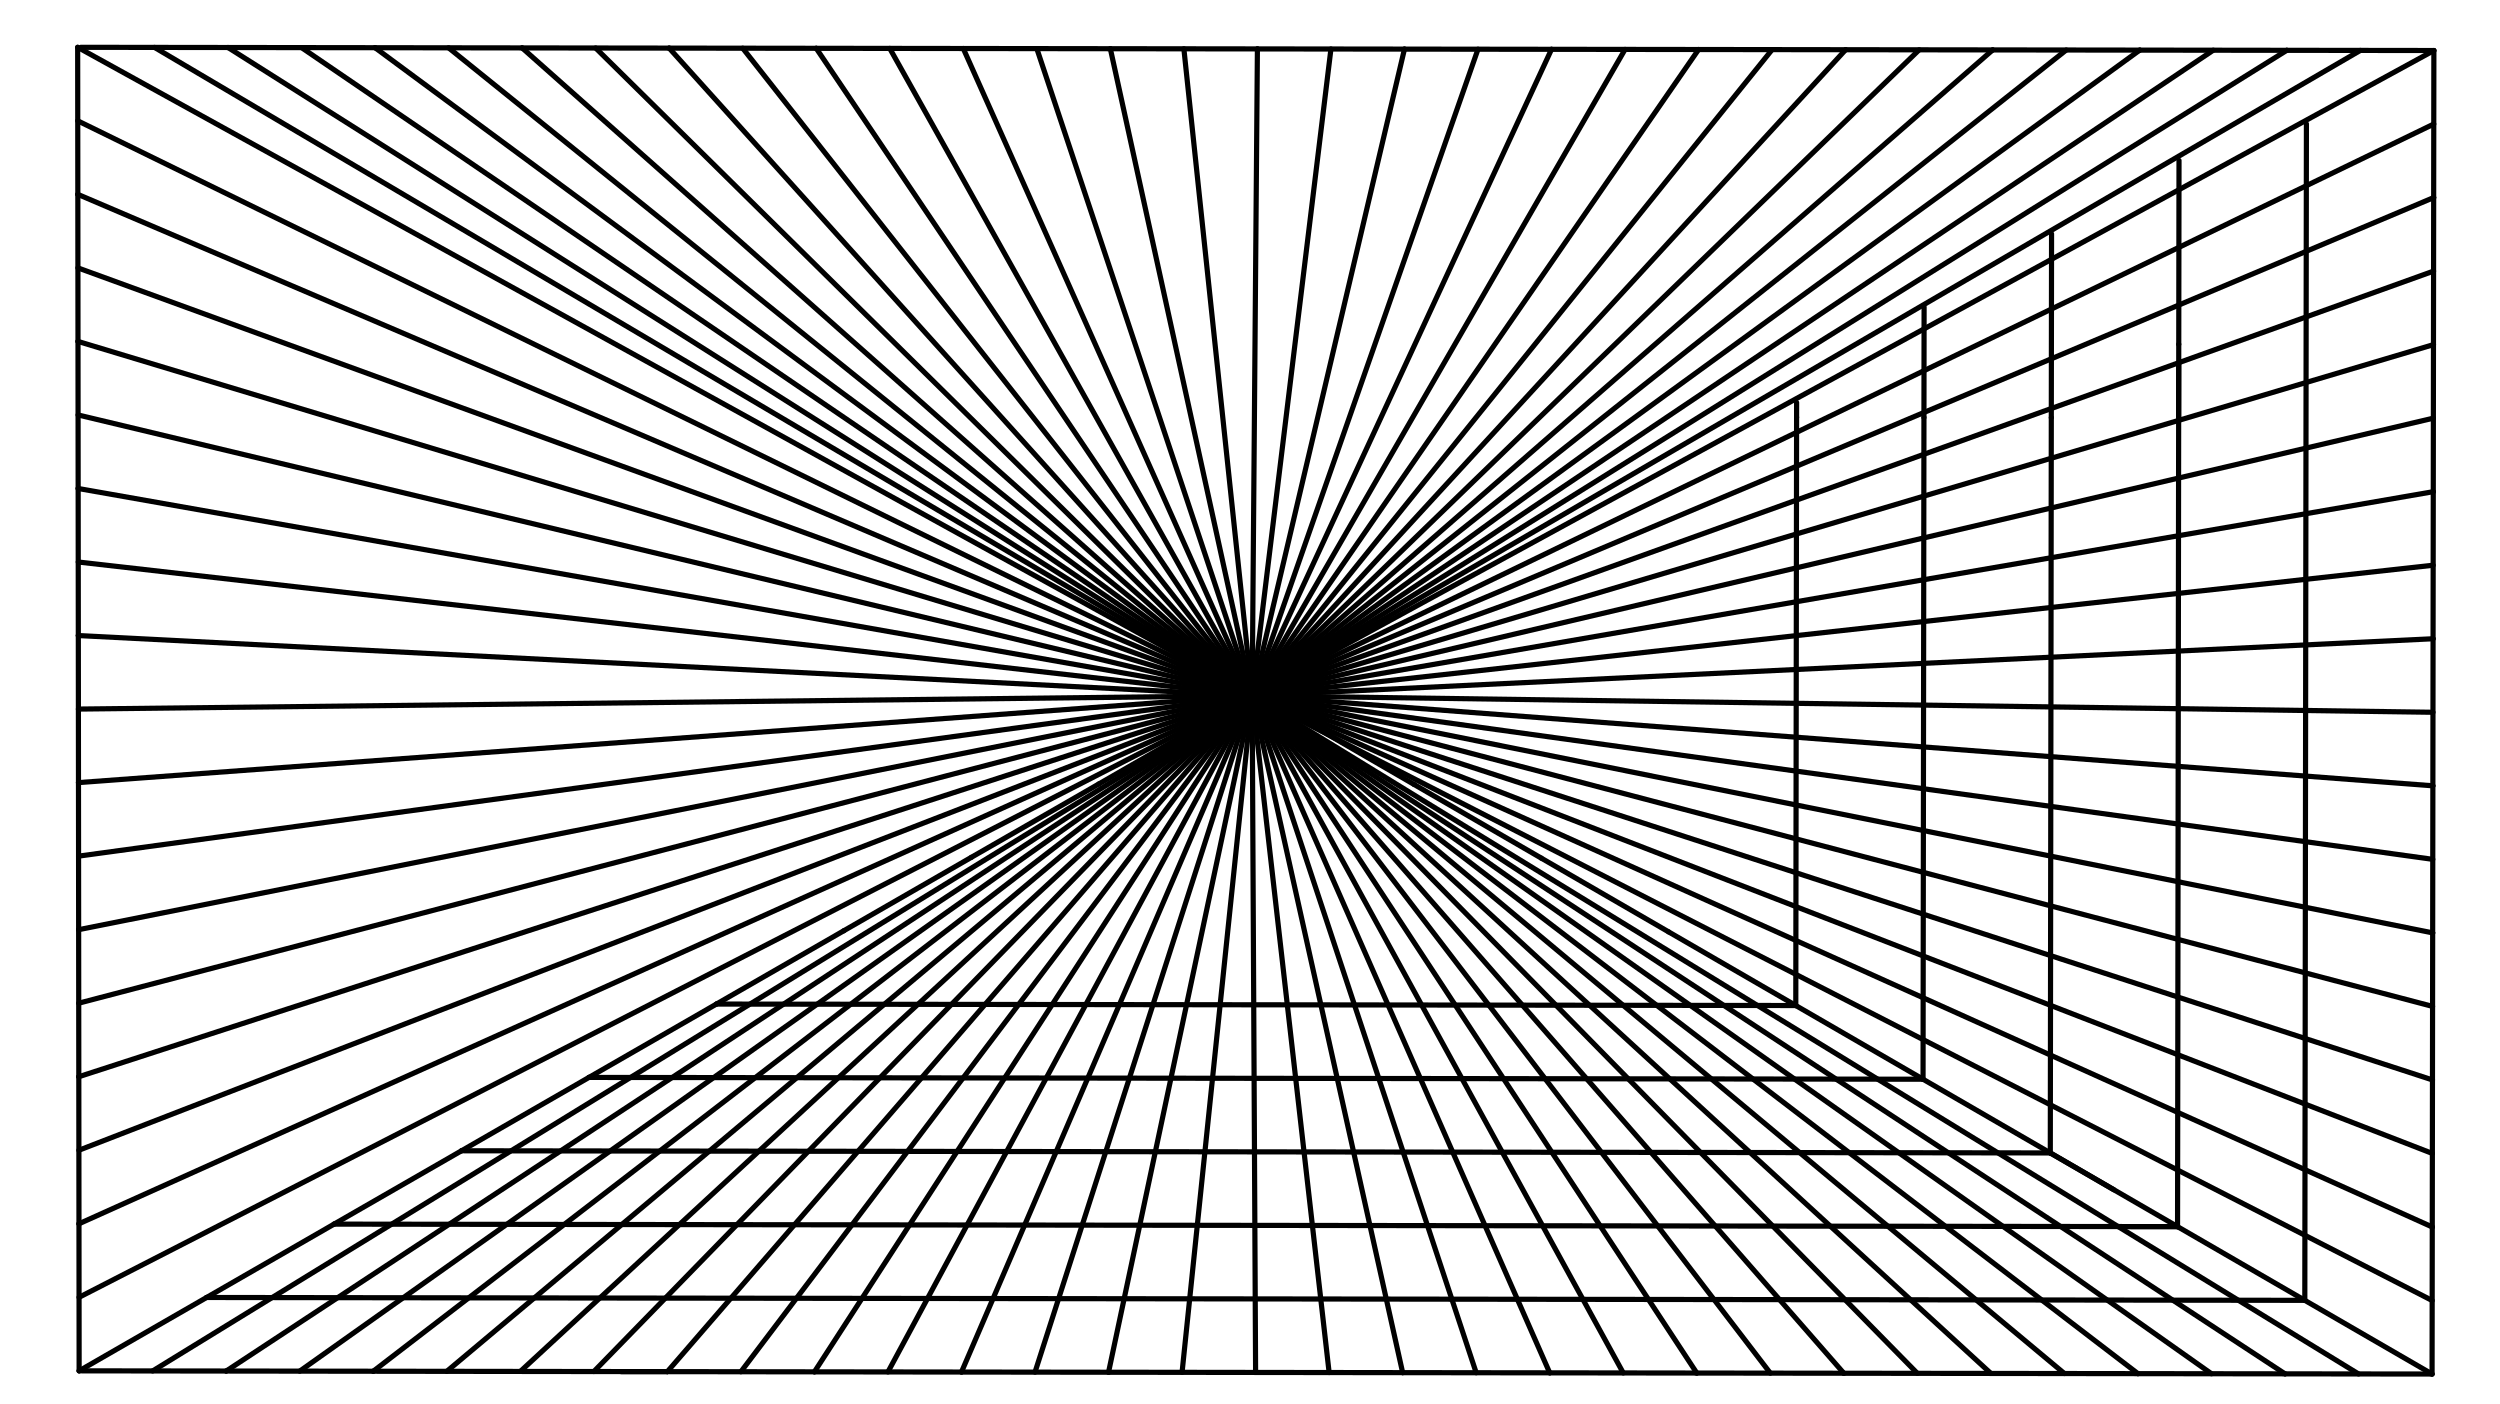 <svg xmlns="http://www.w3.org/2000/svg" class="svg--816" height="100%" preserveAspectRatio="xMidYMid meet" viewBox="0 0 963.78 541.417" width="100%"><defs><marker id="marker-arrow" markerHeight="16" markerUnits="userSpaceOnUse" markerWidth="24" orient="auto-start-reverse" refX="24" refY="4" viewBox="0 0 24 8"><path d="M 0 0 L 24 4 L 0 8 z" stroke="inherit"></path></marker></defs><g class="aux-layer--949"></g><g class="main-layer--75a"><g class="element--733"><line stroke="#000000" stroke-dasharray="none" stroke-linecap="round" stroke-width="2" x1="30.506" x2="30.443" y1="528.473" y2="471.781"></line></g><g class="element--733"><line stroke="#000000" stroke-dasharray="none" stroke-linecap="round" stroke-width="2" x1="30.443" x2="30.381" y1="471.781" y2="415.088"></line></g><g class="element--733"><line stroke="#000000" stroke-dasharray="none" stroke-linecap="round" stroke-width="2" x1="30.381" x2="30.318" y1="415.088" y2="358.395"></line></g><g class="element--733"><line stroke="#000000" stroke-dasharray="none" stroke-linecap="round" stroke-width="2" x1="30.318" x2="30.255" y1="358.395" y2="301.702"></line></g><g class="element--733"><line stroke="#000000" stroke-dasharray="none" stroke-linecap="round" stroke-width="2" x1="30.255" x2="30.193" y1="301.702" y2="245.009"></line></g><g class="element--733"><line stroke="#000000" stroke-dasharray="none" stroke-linecap="round" stroke-width="2" x1="30.193" x2="30.13" y1="245.009" y2="188.316"></line></g><g class="element--733"><line stroke="#000000" stroke-dasharray="none" stroke-linecap="round" stroke-width="2" x1="30.13" x2="30.068" y1="188.316" y2="131.623"></line></g><g class="element--733"><line stroke="#000000" stroke-dasharray="none" stroke-linecap="round" stroke-width="2" x1="30.068" x2="30.005" y1="131.623" y2="74.93"></line></g><g class="element--733"><line stroke="#000000" stroke-dasharray="none" stroke-linecap="round" stroke-width="2" x1="30.475" x2="482.719" y1="500.127" y2="268.21"></line></g><g class="element--733"><line stroke="#000000" stroke-dasharray="none" stroke-linecap="round" stroke-width="2" x1="30.443" x2="482.719" y1="471.781" y2="268.21"></line></g><g class="element--733"><line stroke="#000000" stroke-dasharray="none" stroke-linecap="round" stroke-width="2" x1="30.412" x2="482.719" y1="443.434" y2="268.21"></line></g><g class="element--733"><line stroke="#000000" stroke-dasharray="none" stroke-linecap="round" stroke-width="2" x1="30.381" x2="482.719" y1="415.088" y2="268.21"></line></g><g class="element--733"><line stroke="#000000" stroke-dasharray="none" stroke-linecap="round" stroke-width="2" x1="30.349" x2="482.719" y1="386.741" y2="268.21"></line></g><g class="element--733"><line stroke="#000000" stroke-dasharray="none" stroke-linecap="round" stroke-width="2" x1="30.318" x2="482.719" y1="358.395" y2="268.21"></line></g><g class="element--733"><line stroke="#000000" stroke-dasharray="none" stroke-linecap="round" stroke-width="2" x1="30.287" x2="482.719" y1="330.048" y2="268.21"></line></g><g class="element--733"><line stroke="#000000" stroke-dasharray="none" stroke-linecap="round" stroke-width="2" x1="30.255" x2="482.719" y1="301.702" y2="268.21"></line></g><g class="element--733"><line stroke="#000000" stroke-dasharray="none" stroke-linecap="round" stroke-width="2" x1="30.224" x2="482.719" y1="273.356" y2="268.21"></line></g><g class="element--733"><line stroke="#000000" stroke-dasharray="none" stroke-linecap="round" stroke-width="2" x1="30.193" x2="482.719" y1="245.009" y2="268.21"></line></g><g class="element--733"><line stroke="#000000" stroke-dasharray="none" stroke-linecap="round" stroke-width="2" x1="30.162" x2="482.719" y1="216.663" y2="268.21"></line></g><g class="element--733"><line stroke="#000000" stroke-dasharray="none" stroke-linecap="round" stroke-width="2" x1="30.13" x2="482.719" y1="188.316" y2="268.21"></line></g><g class="element--733"><line stroke="#000000" stroke-dasharray="none" stroke-linecap="round" stroke-width="2" x1="30.099" x2="482.719" y1="159.97" y2="268.21"></line></g><g class="element--733"><line stroke="#000000" stroke-dasharray="none" stroke-linecap="round" stroke-width="2" x1="30.068" x2="482.719" y1="131.623" y2="268.21"></line></g><g class="element--733"><line stroke="#000000" stroke-dasharray="none" stroke-linecap="round" stroke-width="2" x1="30.036" x2="482.719" y1="103.277" y2="268.21"></line></g><g class="element--733"><line stroke="#000000" stroke-dasharray="none" stroke-linecap="round" stroke-width="2" x1="30.005" x2="482.719" y1="74.93" y2="268.21"></line></g><g class="element--733"><line stroke="#000000" stroke-dasharray="none" stroke-linecap="round" stroke-width="2" x1="30.005" x2="29.942" y1="74.93" y2="18.238"></line></g><g class="element--733"><line stroke="#000000" stroke-dasharray="none" stroke-linecap="round" stroke-width="2" x1="29.974" x2="482.719" y1="46.584" y2="268.21"></line></g><g class="element--733"><line stroke="#000000" stroke-dasharray="none" stroke-linecap="round" stroke-width="2" x1="29.942" x2="482.719" y1="18.238" y2="268.21"></line></g><g class="element--733"><line stroke="#000000" stroke-dasharray="none" stroke-linecap="round" stroke-width="2" x1="30.506" x2="87.199" y1="528.473" y2="528.551"></line></g><g class="element--733"><line stroke="#000000" stroke-dasharray="none" stroke-linecap="round" stroke-width="2" x1="87.199" x2="143.892" y1="528.551" y2="528.628"></line></g><g class="element--733"><line stroke="#000000" stroke-dasharray="none" stroke-linecap="round" stroke-width="2" x1="143.892" x2="200.585" y1="528.628" y2="528.705"></line></g><g class="element--733"><line stroke="#000000" stroke-dasharray="none" stroke-linecap="round" stroke-width="2" x1="87.199" x2="482.719" y1="528.551" y2="268.21"></line></g><g class="element--733"><line stroke="#000000" stroke-dasharray="none" stroke-linecap="round" stroke-width="2" x1="58.852" x2="482.719" y1="528.512" y2="268.21"></line></g><g class="element--733"><line stroke="#000000" stroke-dasharray="none" stroke-linecap="round" stroke-width="2" x1="143.892" x2="482.719" y1="528.628" y2="268.21"></line></g><g class="element--733"><line stroke="#000000" stroke-dasharray="none" stroke-linecap="round" stroke-width="2" x1="115.545" x2="482.719" y1="528.589" y2="268.21"></line></g><g class="element--733"><line stroke="#000000" stroke-dasharray="none" stroke-linecap="round" stroke-width="2" x1="172.238" x2="482.719" y1="528.667" y2="268.21"></line></g><g class="element--733"><line stroke="#000000" stroke-dasharray="none" stroke-linecap="round" stroke-width="2" x1="200.585" x2="257.277" y1="528.705" y2="528.783"></line></g><g class="element--733"><line stroke="#000000" stroke-dasharray="none" stroke-linecap="round" stroke-width="2" x1="257.277" x2="313.97" y1="528.783" y2="528.86"></line></g><g class="element--733"><line stroke="#000000" stroke-dasharray="none" stroke-linecap="round" stroke-width="2" x1="313.97" x2="370.663" y1="528.86" y2="528.937"></line></g><g class="element--733"><line stroke="#000000" stroke-dasharray="none" stroke-linecap="round" stroke-width="2" x1="370.663" x2="427.356" y1="528.937" y2="529.015"></line></g><g class="element--733"><line stroke="#000000" stroke-dasharray="none" stroke-linecap="round" stroke-width="2" x1="427.356" x2="484.049" y1="529.015" y2="529.092"></line></g><g class="element--733"><line stroke="#000000" stroke-dasharray="none" stroke-linecap="round" stroke-width="2" x1="484.049" x2="540.742" y1="529.092" y2="529.169"></line></g><g class="element--733"><line stroke="#000000" stroke-dasharray="none" stroke-linecap="round" stroke-width="2" x1="540.742" x2="597.435" y1="529.169" y2="529.246"></line></g><g class="element--733"><line stroke="#000000" stroke-dasharray="none" stroke-linecap="round" stroke-width="2" x1="597.435" x2="654.128" y1="529.246" y2="529.324"></line></g><g class="element--733"><line stroke="#000000" stroke-dasharray="none" stroke-linecap="round" stroke-width="2" x1="654.128" x2="710.82" y1="529.324" y2="529.401"></line></g><g class="element--733"><line stroke="#000000" stroke-dasharray="none" stroke-linecap="round" stroke-width="2" x1="710.82" x2="767.513" y1="529.401" y2="529.478"></line></g><g class="element--733"><line stroke="#000000" stroke-dasharray="none" stroke-linecap="round" stroke-width="2" x1="767.513" x2="824.206" y1="529.478" y2="529.556"></line></g><g class="element--733"><line stroke="#000000" stroke-dasharray="none" stroke-linecap="round" stroke-width="2" x1="824.206" x2="880.899" y1="529.556" y2="529.633"></line></g><g class="element--733"><line stroke="#000000" stroke-dasharray="none" stroke-linecap="round" stroke-width="2" x1="200.585" x2="482.719" y1="528.705" y2="268.21"></line></g><g class="element--733"><line stroke="#000000" stroke-dasharray="none" stroke-linecap="round" stroke-width="2" x1="239.504" x2="257.277" y1="528.758" y2="528.783"></line></g><g class="element--733"><line stroke="#000000" stroke-dasharray="none" stroke-linecap="round" stroke-width="2" x1="257.277" x2="482.719" y1="528.783" y2="268.21"></line></g><g class="element--733"><line stroke="#000000" stroke-dasharray="none" stroke-linecap="round" stroke-width="2" x1="228.931" x2="482.719" y1="528.744" y2="268.21"></line></g><g class="element--733"><line stroke="#000000" stroke-dasharray="none" stroke-linecap="round" stroke-width="2" x1="285.624" x2="482.719" y1="528.821" y2="268.21"></line></g><g class="element--733"><line stroke="#000000" stroke-dasharray="none" stroke-linecap="round" stroke-width="2" x1="313.97" x2="482.719" y1="528.86" y2="268.21"></line></g><g class="element--733"><line stroke="#000000" stroke-dasharray="none" stroke-linecap="round" stroke-width="2" x1="342.317" x2="482.719" y1="528.899" y2="268.21"></line></g><g class="element--733"><line stroke="#000000" stroke-dasharray="none" stroke-linecap="round" stroke-width="2" x1="370.663" x2="482.719" y1="528.937" y2="268.21"></line></g><g class="element--733"><line stroke="#000000" stroke-dasharray="none" stroke-linecap="round" stroke-width="2" x1="399.01" x2="482.719" y1="528.976" y2="268.21"></line></g><g class="element--733"><line stroke="#000000" stroke-dasharray="none" stroke-linecap="round" stroke-width="2" x1="427.356" x2="482.719" y1="529.015" y2="268.21"></line></g><g class="element--733"><line stroke="#000000" stroke-dasharray="none" stroke-linecap="round" stroke-width="2" x1="455.702" x2="482.719" y1="529.053" y2="268.21"></line></g><g class="element--733"><line stroke="#000000" stroke-dasharray="none" stroke-linecap="round" stroke-width="2" x1="484.049" x2="482.719" y1="529.092" y2="268.21"></line></g><g class="element--733"><line stroke="#000000" stroke-dasharray="none" stroke-linecap="round" stroke-width="2" x1="512.395" x2="482.719" y1="529.131" y2="268.21"></line></g><g class="element--733"><line stroke="#000000" stroke-dasharray="none" stroke-linecap="round" stroke-width="2" x1="540.742" x2="482.719" y1="529.169" y2="268.21"></line></g><g class="element--733"><line stroke="#000000" stroke-dasharray="none" stroke-linecap="round" stroke-width="2" x1="569.088" x2="482.719" y1="529.208" y2="268.21"></line></g><g class="element--733"><line stroke="#000000" stroke-dasharray="none" stroke-linecap="round" stroke-width="2" x1="597.435" x2="482.719" y1="529.246" y2="268.21"></line></g><g class="element--733"><line stroke="#000000" stroke-dasharray="none" stroke-linecap="round" stroke-width="2" x1="625.781" x2="482.719" y1="529.285" y2="268.21"></line></g><g class="element--733"><line stroke="#000000" stroke-dasharray="none" stroke-linecap="round" stroke-width="2" x1="654.128" x2="482.719" y1="529.324" y2="268.21"></line></g><g class="element--733"><line stroke="#000000" stroke-dasharray="none" stroke-linecap="round" stroke-width="2" x1="482.719" x2="682.474" y1="268.21" y2="529.362"></line></g><g class="element--733"><line stroke="#000000" stroke-dasharray="none" stroke-linecap="round" stroke-width="2" x1="710.82" x2="482.719" y1="529.401" y2="268.21"></line></g><g class="element--733"><line stroke="#000000" stroke-dasharray="none" stroke-linecap="round" stroke-width="2" x1="739.167" x2="482.719" y1="529.44" y2="268.21"></line></g><g class="element--733"><line stroke="#000000" stroke-dasharray="none" stroke-linecap="round" stroke-width="2" x1="767.513" x2="482.719" y1="529.478" y2="268.21"></line></g><g class="element--733"><line stroke="#000000" stroke-dasharray="none" stroke-linecap="round" stroke-width="2" x1="795.86" x2="482.719" y1="529.517" y2="268.21"></line></g><g class="element--733"><line stroke="#000000" stroke-dasharray="none" stroke-linecap="round" stroke-width="2" x1="824.206" x2="482.719" y1="529.556" y2="268.21"></line></g><g class="element--733"><line stroke="#000000" stroke-dasharray="none" stroke-linecap="round" stroke-width="2" x1="852.553" x2="482.719" y1="529.594" y2="268.21"></line></g><g class="element--733"><line stroke="#000000" stroke-dasharray="none" stroke-linecap="round" stroke-width="2" x1="880.899" x2="937.592" y1="529.633" y2="529.71"></line></g><g class="element--733"><line stroke="#000000" stroke-dasharray="none" stroke-linecap="round" stroke-width="2" x1="880.899" x2="482.719" y1="529.633" y2="268.21"></line></g><g class="element--733"><line stroke="#000000" stroke-dasharray="none" stroke-linecap="round" stroke-width="2" x1="909.245" x2="482.719" y1="529.672" y2="268.21"></line></g><g class="element--733"><line stroke="#000000" stroke-dasharray="none" stroke-linecap="round" stroke-width="2" x1="937.592" x2="937.669" y1="529.71" y2="473.017"></line></g><g class="element--733"><line stroke="#000000" stroke-dasharray="none" stroke-linecap="round" stroke-width="2" x1="937.669" x2="937.746" y1="473.017" y2="416.325"></line></g><g class="element--733"><line stroke="#000000" stroke-dasharray="none" stroke-linecap="round" stroke-width="2" x1="937.746" x2="937.824" y1="416.325" y2="359.632"></line></g><g class="element--733"><line stroke="#000000" stroke-dasharray="none" stroke-linecap="round" stroke-width="2" x1="937.824" x2="937.901" y1="359.632" y2="302.939"></line></g><g class="element--733"><line stroke="#000000" stroke-dasharray="none" stroke-linecap="round" stroke-width="2" x1="937.901" x2="937.978" y1="302.939" y2="246.246"></line></g><g class="element--733"><line stroke="#000000" stroke-dasharray="none" stroke-linecap="round" stroke-width="2" x1="937.978" x2="938.056" y1="246.246" y2="189.553"></line></g><g class="element--733"><line stroke="#000000" stroke-dasharray="none" stroke-linecap="round" stroke-width="2" x1="937.63" x2="482.719" y1="501.364" y2="268.21"></line></g><g class="element--733"><line stroke="#000000" stroke-dasharray="none" stroke-linecap="round" stroke-width="2" x1="937.669" x2="482.719" y1="473.017" y2="268.21"></line></g><g class="element--733"><line stroke="#000000" stroke-dasharray="none" stroke-linecap="round" stroke-width="2" x1="937.708" x2="482.719" y1="444.671" y2="268.21"></line></g><g class="element--733"><line stroke="#000000" stroke-dasharray="none" stroke-linecap="round" stroke-width="2" x1="937.746" x2="482.719" y1="416.325" y2="268.21"></line></g><g class="element--733"><line stroke="#000000" stroke-dasharray="none" stroke-linecap="round" stroke-width="2" x1="937.785" x2="482.719" y1="387.978" y2="268.21"></line></g><g class="element--733"><line stroke="#000000" stroke-dasharray="none" stroke-linecap="round" stroke-width="2" x1="937.824" x2="482.719" y1="359.632" y2="268.21"></line></g><g class="element--733"><line stroke="#000000" stroke-dasharray="none" stroke-linecap="round" stroke-width="2" x1="937.862" x2="482.719" y1="331.285" y2="268.21"></line></g><g class="element--733"><line stroke="#000000" stroke-dasharray="none" stroke-linecap="round" stroke-width="2" x1="937.901" x2="482.719" y1="302.939" y2="268.21"></line></g><g class="element--733"><line stroke="#000000" stroke-dasharray="none" stroke-linecap="round" stroke-width="2" x1="937.94" x2="482.719" y1="274.592" y2="268.21"></line></g><g class="element--733"><line stroke="#000000" stroke-dasharray="none" stroke-linecap="round" stroke-width="2" x1="937.978" x2="482.719" y1="246.246" y2="268.21"></line></g><g class="element--733"><line stroke="#000000" stroke-dasharray="none" stroke-linecap="round" stroke-width="2" x1="938.017" x2="482.719" y1="217.9" y2="268.21"></line></g><g class="element--733"><line stroke="#000000" stroke-dasharray="none" stroke-linecap="round" stroke-width="2" x1="938.056" x2="938.133" y1="189.553" y2="132.86"></line></g><g class="element--733"><line stroke="#000000" stroke-dasharray="none" stroke-linecap="round" stroke-width="2" x1="938.133" x2="938.21" y1="132.86" y2="76.167"></line></g><g class="element--733"><line stroke="#000000" stroke-dasharray="none" stroke-linecap="round" stroke-width="2" x1="938.21" x2="938.288" y1="76.167" y2="19.475"></line></g><g class="element--733"><line stroke="#000000" stroke-dasharray="none" stroke-linecap="round" stroke-width="2" x1="938.056" x2="482.719" y1="189.553" y2="268.21"></line></g><g class="element--733"><line stroke="#000000" stroke-dasharray="none" stroke-linecap="round" stroke-width="2" x1="938.094" x2="482.719" y1="161.207" y2="268.21"></line></g><g class="element--733"><line stroke="#000000" stroke-dasharray="none" stroke-linecap="round" stroke-width="2" x1="938.133" x2="482.719" y1="132.86" y2="268.21"></line></g><g class="element--733"><line stroke="#000000" stroke-dasharray="none" stroke-linecap="round" stroke-width="2" x1="938.172" x2="482.719" y1="104.514" y2="268.21"></line></g><g class="element--733"><line stroke="#000000" stroke-dasharray="none" stroke-linecap="round" stroke-width="2" x1="938.21" x2="482.719" y1="76.167" y2="268.21"></line></g><g class="element--733"><line stroke="#000000" stroke-dasharray="none" stroke-linecap="round" stroke-width="2" x1="938.249" x2="482.719" y1="47.821" y2="268.21"></line></g><g class="element--733"><line stroke="#000000" stroke-dasharray="none" stroke-linecap="round" stroke-width="2" x1="938.288" x2="881.595" y1="19.475" y2="19.397"></line></g><g class="element--733"><line stroke="#000000" stroke-dasharray="none" stroke-linecap="round" stroke-width="2" x1="881.595" x2="824.902" y1="19.397" y2="19.32"></line></g><g class="element--733"><line stroke="#000000" stroke-dasharray="none" stroke-linecap="round" stroke-width="2" x1="824.902" x2="768.209" y1="19.32" y2="19.243"></line></g><g class="element--733"><line stroke="#000000" stroke-dasharray="none" stroke-linecap="round" stroke-width="2" x1="768.209" x2="711.516" y1="19.243" y2="19.165"></line></g><g class="element--733"><line stroke="#000000" stroke-dasharray="none" stroke-linecap="round" stroke-width="2" x1="711.516" x2="654.823" y1="19.165" y2="19.088"></line></g><g class="element--733"><line stroke="#000000" stroke-dasharray="none" stroke-linecap="round" stroke-width="2" x1="654.823" x2="598.13" y1="19.088" y2="19.011"></line></g><g class="element--733"><line stroke="#000000" stroke-dasharray="none" stroke-linecap="round" stroke-width="2" x1="598.13" x2="541.438" y1="19.011" y2="18.933"></line></g><g class="element--733"><line stroke="#000000" stroke-dasharray="none" stroke-linecap="round" stroke-width="2" x1="541.438" x2="484.745" y1="18.933" y2="18.856"></line></g><g class="element--733"><line stroke="#000000" stroke-dasharray="none" stroke-linecap="round" stroke-width="2" x1="484.745" x2="428.052" y1="18.856" y2="18.779"></line></g><g class="element--733"><line stroke="#000000" stroke-dasharray="none" stroke-linecap="round" stroke-width="2" x1="428.052" x2="371.359" y1="18.779" y2="18.702"></line></g><g class="element--733"><line stroke="#000000" stroke-dasharray="none" stroke-linecap="round" stroke-width="2" x1="371.359" x2="314.666" y1="18.702" y2="18.624"></line></g><g class="element--733"><line stroke="#000000" stroke-dasharray="none" stroke-linecap="round" stroke-width="2" x1="314.666" x2="257.973" y1="18.624" y2="18.547"></line></g><g class="element--733"><line stroke="#000000" stroke-dasharray="none" stroke-linecap="round" stroke-width="2" x1="257.973" x2="201.28" y1="18.547" y2="18.47"></line></g><g class="element--733"><line stroke="#000000" stroke-dasharray="none" stroke-linecap="round" stroke-width="2" x1="201.28" x2="144.587" y1="18.47" y2="18.392"></line></g><g class="element--733"><line stroke="#000000" stroke-dasharray="none" stroke-linecap="round" stroke-width="2" x1="144.587" x2="87.895" y1="18.392" y2="18.315"></line></g><g class="element--733"><line stroke="#000000" stroke-dasharray="none" stroke-linecap="round" stroke-width="2" x1="87.895" x2="31.202" y1="18.315" y2="18.238"></line></g><g class="element--733"><line stroke="#000000" stroke-dasharray="none" stroke-linecap="round" stroke-width="2" x1="59.548" x2="482.719" y1="18.276" y2="268.21"></line></g><g class="element--733"><line stroke="#000000" stroke-dasharray="none" stroke-linecap="round" stroke-width="2" x1="87.895" x2="482.719" y1="18.315" y2="268.21"></line></g><g class="element--733"><line stroke="#000000" stroke-dasharray="none" stroke-linecap="round" stroke-width="2" x1="116.241" x2="482.719" y1="18.354" y2="268.21"></line></g><g class="element--733"><line stroke="#000000" stroke-dasharray="none" stroke-linecap="round" stroke-width="2" x1="144.587" x2="482.719" y1="18.392" y2="268.21"></line></g><g class="element--733"><line stroke="#000000" stroke-dasharray="none" stroke-linecap="round" stroke-width="2" x1="172.934" x2="482.719" y1="18.431" y2="268.21"></line></g><g class="element--733"><line stroke="#000000" stroke-dasharray="none" stroke-linecap="round" stroke-width="2" x1="201.28" x2="482.719" y1="18.47" y2="268.21"></line></g><g class="element--733"><line stroke="#000000" stroke-dasharray="none" stroke-linecap="round" stroke-width="2" x1="229.627" x2="482.719" y1="18.508" y2="268.21"></line></g><g class="element--733"><line stroke="#000000" stroke-dasharray="none" stroke-linecap="round" stroke-width="2" x1="257.973" x2="482.719" y1="18.547" y2="268.21"></line></g><g class="element--733"><line stroke="#000000" stroke-dasharray="none" stroke-linecap="round" stroke-width="2" x1="286.32" x2="482.719" y1="18.586" y2="268.21"></line></g><g class="element--733"><line stroke="#000000" stroke-dasharray="none" stroke-linecap="round" stroke-width="2" x1="314.666" x2="482.719" y1="18.624" y2="268.21"></line></g><g class="element--733"><line stroke="#000000" stroke-dasharray="none" stroke-linecap="round" stroke-width="2" x1="343.013" x2="482.719" y1="18.663" y2="268.21"></line></g><g class="element--733"><line stroke="#000000" stroke-dasharray="none" stroke-linecap="round" stroke-width="2" x1="371.359" x2="482.719" y1="18.702" y2="268.21"></line></g><g class="element--733"><line stroke="#000000" stroke-dasharray="none" stroke-linecap="round" stroke-width="2" x1="399.705" x2="482.719" y1="18.74" y2="268.21"></line></g><g class="element--733"><line stroke="#000000" stroke-dasharray="none" stroke-linecap="round" stroke-width="2" x1="428.052" x2="482.719" y1="18.779" y2="268.21"></line></g><g class="element--733"><line stroke="#000000" stroke-dasharray="none" stroke-linecap="round" stroke-width="2" x1="456.398" x2="482.719" y1="18.817" y2="268.21"></line></g><g class="element--733"><line stroke="#000000" stroke-dasharray="none" stroke-linecap="round" stroke-width="2" x1="484.745" x2="482.719" y1="18.856" y2="268.21"></line></g><g class="element--733"><line stroke="#000000" stroke-dasharray="none" stroke-linecap="round" stroke-width="2" x1="513.091" x2="482.719" y1="18.895" y2="268.21"></line></g><g class="element--733"><line stroke="#000000" stroke-dasharray="none" stroke-linecap="round" stroke-width="2" x1="541.438" x2="482.719" y1="18.933" y2="268.21"></line></g><g class="element--733"><line stroke="#000000" stroke-dasharray="none" stroke-linecap="round" stroke-width="2" x1="569.784" x2="482.719" y1="18.972" y2="268.21"></line></g><g class="element--733"><line stroke="#000000" stroke-dasharray="none" stroke-linecap="round" stroke-width="2" x1="598.13" x2="482.719" y1="19.011" y2="268.21"></line></g><g class="element--733"><line stroke="#000000" stroke-dasharray="none" stroke-linecap="round" stroke-width="2" x1="626.477" x2="482.719" y1="19.049" y2="268.21"></line></g><g class="element--733"><line stroke="#000000" stroke-dasharray="none" stroke-linecap="round" stroke-width="2" x1="654.823" x2="482.719" y1="19.088" y2="268.21"></line></g><g class="element--733"><line stroke="#000000" stroke-dasharray="none" stroke-linecap="round" stroke-width="2" x1="683.17" x2="482.719" y1="19.127" y2="268.21"></line></g><g class="element--733"><line stroke="#000000" stroke-dasharray="none" stroke-linecap="round" stroke-width="2" x1="711.516" x2="482.719" y1="19.165" y2="268.21"></line></g><g class="element--733"><line stroke="#000000" stroke-dasharray="none" stroke-linecap="round" stroke-width="2" x1="739.863" x2="482.719" y1="19.204" y2="268.21"></line></g><g class="element--733"><line stroke="#000000" stroke-dasharray="none" stroke-linecap="round" stroke-width="2" x1="768.209" x2="482.719" y1="19.243" y2="268.21"></line></g><g class="element--733"><line stroke="#000000" stroke-dasharray="none" stroke-linecap="round" stroke-width="2" x1="796.555" x2="482.719" y1="19.281" y2="268.21"></line></g><g class="element--733"><line stroke="#000000" stroke-dasharray="none" stroke-linecap="round" stroke-width="2" x1="824.902" x2="482.719" y1="19.32" y2="268.21"></line></g><g class="element--733"><line stroke="#000000" stroke-dasharray="none" stroke-linecap="round" stroke-width="2" x1="853.248" x2="482.719" y1="19.359" y2="268.21"></line></g><g class="element--733"><line stroke="#000000" stroke-dasharray="none" stroke-linecap="round" stroke-width="2" x1="881.595" x2="482.719" y1="19.397" y2="268.21"></line></g><g class="element--733"><line stroke="#000000" stroke-dasharray="none" stroke-linecap="round" stroke-width="2" x1="909.941" x2="482.719" y1="19.436" y2="268.21"></line></g><g class="element--733"><line stroke="#000000" stroke-dasharray="none" stroke-linecap="round" stroke-width="2" x1="30.506" x2="79.642" y1="528.473" y2="500.194"></line></g><g class="element--733"><line stroke="#000000" stroke-dasharray="none" stroke-linecap="round" stroke-width="2" x1="79.642" x2="128.778" y1="500.194" y2="471.914"></line></g><g class="element--733"><line stroke="#000000" stroke-dasharray="none" stroke-linecap="round" stroke-width="2" x1="128.778" x2="177.914" y1="471.914" y2="443.635"></line></g><g class="element--733"><line stroke="#000000" stroke-dasharray="none" stroke-linecap="round" stroke-width="2" x1="177.914" x2="227.05" y1="443.635" y2="415.356"></line></g><g class="element--733"><line stroke="#000000" stroke-dasharray="none" stroke-linecap="round" stroke-width="2" x1="227.05" x2="276.187" y1="415.356" y2="387.076"></line></g><g class="element--733"><line stroke="#000000" stroke-dasharray="none" stroke-linecap="round" stroke-width="2" x1="276.187" x2="325.323" y1="387.076" y2="358.797"></line></g><g class="element--733"><line stroke="#000000" stroke-dasharray="none" stroke-linecap="round" stroke-width="2" x1="325.323" x2="374.459" y1="358.797" y2="330.517"></line></g><g class="element--733"><line stroke="#000000" stroke-dasharray="none" stroke-linecap="round" stroke-width="2" x1="374.459" x2="423.595" y1="330.517" y2="302.238"></line></g><g class="element--733"><line stroke="#000000" stroke-dasharray="none" stroke-linecap="round" stroke-width="2" x1="423.595" x2="472.731" y1="302.238" y2="273.958"></line></g><g class="element--733"><line stroke="#000000" stroke-dasharray="none" stroke-linecap="round" stroke-width="2" x1="937.592" x2="888.533" y1="529.71" y2="501.297"></line></g><g class="element--733"><line stroke="#000000" stroke-dasharray="none" stroke-linecap="round" stroke-width="2" x1="79.642" x2="888.533" y1="500.194" y2="501.297"></line></g><g class="element--733"><line stroke="#000000" stroke-dasharray="none" stroke-linecap="round" stroke-width="2" x1="888.533" x2="839.474" y1="501.297" y2="472.884"></line></g><g class="element--733"><line stroke="#000000" stroke-dasharray="none" stroke-linecap="round" stroke-width="2" x1="839.474" x2="790.415" y1="472.884" y2="444.47"></line></g><g class="element--733"><line stroke="#000000" stroke-dasharray="none" stroke-linecap="round" stroke-width="2" x1="790.415" x2="741.357" y1="444.47" y2="416.057"></line></g><g class="element--733"><line stroke="#000000" stroke-dasharray="none" stroke-linecap="round" stroke-width="2" x1="741.357" x2="692.298" y1="416.057" y2="387.643"></line></g><g class="element--733"><line stroke="#000000" stroke-dasharray="none" stroke-linecap="round" stroke-width="2" x1="692.298" x2="643.239" y1="387.643" y2="359.23"></line></g><g class="element--733"><line stroke="#000000" stroke-dasharray="none" stroke-linecap="round" stroke-width="2" x1="643.239" x2="594.18" y1="359.23" y2="330.817"></line></g><g class="element--733"><line stroke="#000000" stroke-dasharray="none" stroke-linecap="round" stroke-width="2" x1="594.18" x2="545.121" y1="330.817" y2="302.403"></line></g><g class="element--733"><line stroke="#000000" stroke-dasharray="none" stroke-linecap="round" stroke-width="2" x1="545.121" x2="496.063" y1="302.403" y2="273.99"></line></g><g class="element--733"><line stroke="#000000" stroke-dasharray="none" stroke-linecap="round" stroke-width="2" x1="128.778" x2="839.474" y1="471.914" y2="472.884"></line></g><g class="element--733"><line stroke="#000000" stroke-dasharray="none" stroke-linecap="round" stroke-width="2" x1="814.945" x2="790.415" y1="458.677" y2="444.47"></line></g><g class="element--733"><line stroke="#000000" stroke-dasharray="none" stroke-linecap="round" stroke-width="2" x1="177.914" x2="790.415" y1="443.635" y2="444.47"></line></g><g class="element--733"><line stroke="#000000" stroke-dasharray="none" stroke-linecap="round" stroke-width="2" x1="741.357" x2="227.05" y1="416.057" y2="415.356"></line></g><g class="element--733"><line stroke="#000000" stroke-dasharray="none" stroke-linecap="round" stroke-width="2" x1="692.298" x2="276.187" y1="387.643" y2="387.076"></line></g><g class="element--733"><line stroke="#000000" stroke-dasharray="none" stroke-linecap="round" stroke-width="2" x1="938.288" x2="482.719" y1="19.475" y2="268.21"></line></g><g class="element--733"><line stroke="#000000" stroke-dasharray="none" stroke-linecap="round" stroke-width="2" x1="741.357" x2="741.704" y1="416.057" y2="160.939"></line></g><g class="element--733"><line stroke="#000000" stroke-dasharray="none" stroke-linecap="round" stroke-width="2" x1="790.415" x2="790.802" y1="444.47" y2="161.006"></line></g><g class="element--733"><line stroke="#000000" stroke-dasharray="none" stroke-linecap="round" stroke-width="2" x1="816.555" x2="839.474" y1="472.852" y2="472.884"></line></g><g class="element--733"><line stroke="#000000" stroke-dasharray="none" stroke-linecap="round" stroke-width="2" x1="888.533" x2="889.151" y1="501.297" y2="47.754"></line></g><g class="element--733"><line stroke="#000000" stroke-dasharray="none" stroke-linecap="round" stroke-width="2" x1="692.298" x2="692.607" y1="387.643" y2="160.872"></line></g><g class="element--733"><line stroke="#000000" stroke-dasharray="none" stroke-linecap="round" stroke-width="2" x1="741.704" x2="741.762" y1="160.939" y2="118.419"></line></g><g class="element--733"><line stroke="#000000" stroke-dasharray="none" stroke-linecap="round" stroke-width="2" x1="790.802" x2="790.899" y1="161.006" y2="90.14"></line></g><g class="element--733"><line stroke="#000000" stroke-dasharray="none" stroke-linecap="round" stroke-width="2" x1="692.607" x2="692.615" y1="160.872" y2="155.203"></line></g><g class="element--733"><line stroke="#000000" stroke-dasharray="none" stroke-linecap="round" stroke-width="2" x1="839.474" x2="839.938" y1="472.884" y2="132.726"></line></g><g class="element--733"><line stroke="#000000" stroke-dasharray="none" stroke-linecap="round" stroke-width="2" x1="839.898" x2="839.928" y1="162.056" y2="139.824"></line></g><g class="element--733"><line stroke="#000000" stroke-dasharray="none" stroke-linecap="round" stroke-width="2" x1="839.938" x2="840.035" y1="132.726" y2="61.86"></line></g></g><g class="snaps-layer--ac6"></g><g class="temp-layer--52d"></g></svg>